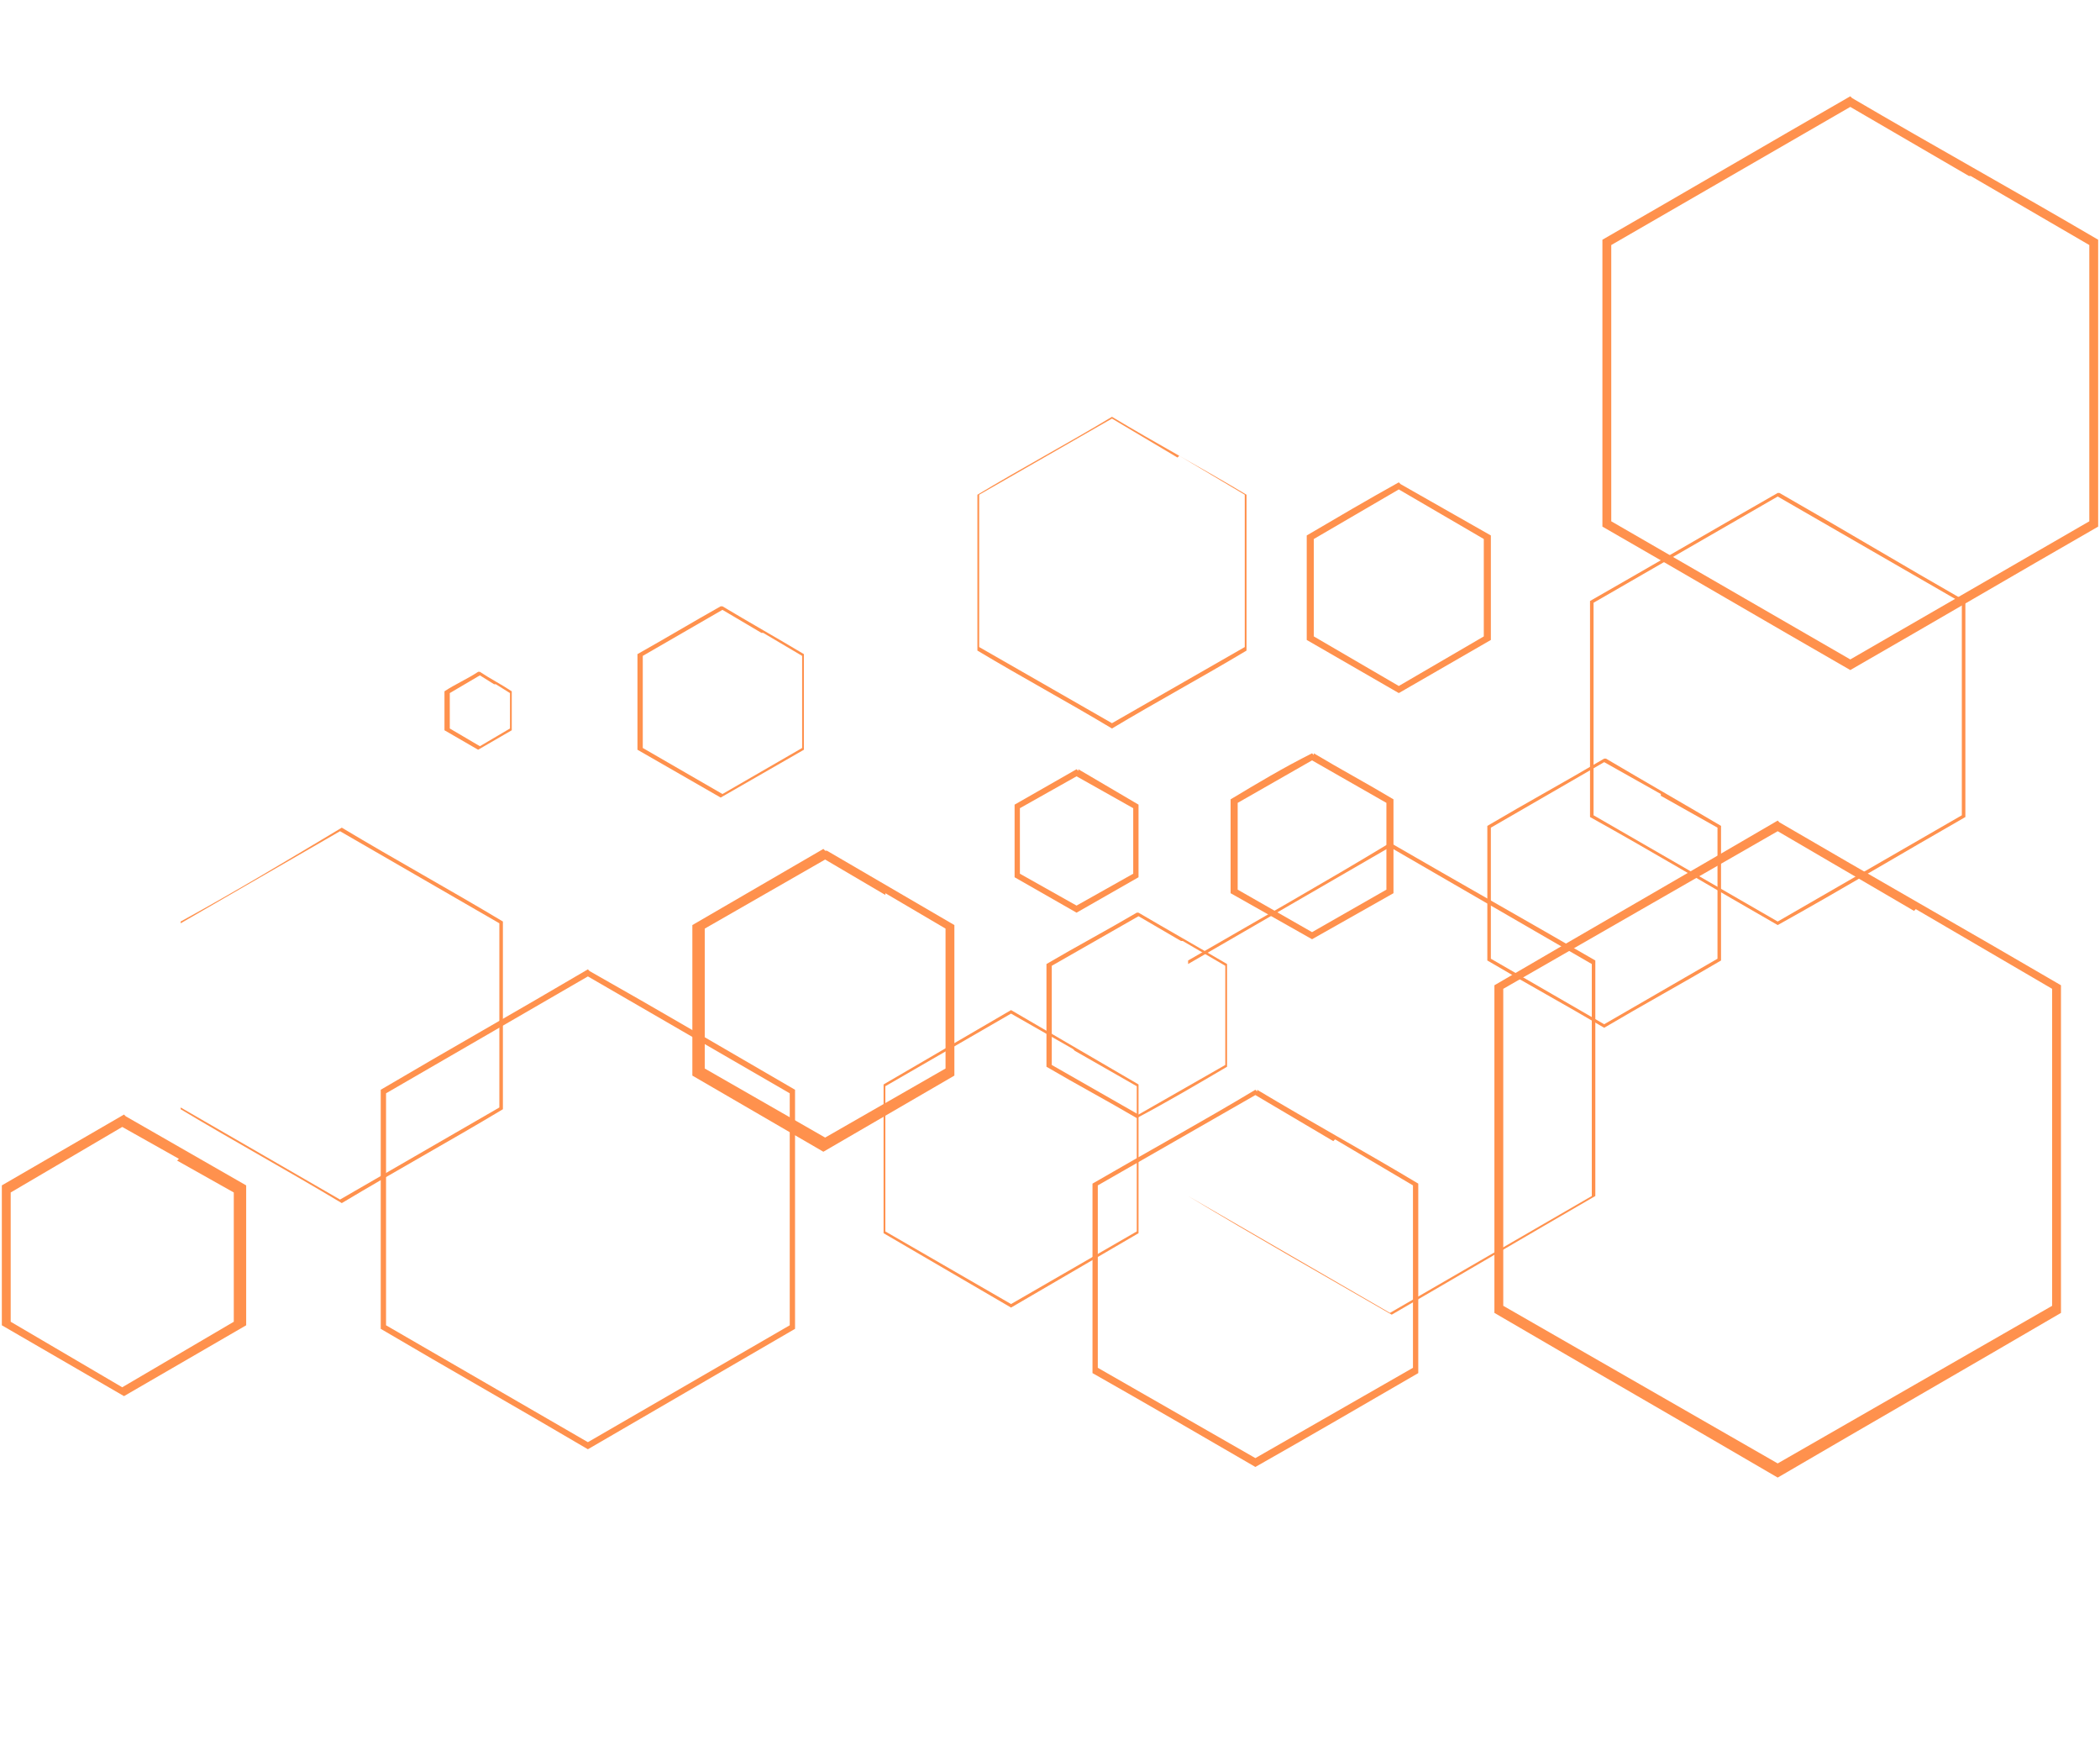 <svg version="1.0" preserveAspectRatio="xMidYMid meet" height="788" viewBox="0 0 705 591" zoomAndPan="magnify" width="940" xmlns:xlink="http://www.w3.org/1999/xlink" xmlns="http://www.w3.org/2000/svg"><defs><clipPath id="2196a497b2"><path clip-rule="nonzero" d="M 501 275 L 692 275 L 692 495.781 L 501 495.781 Z M 501 275"></path></clipPath><clipPath id="1372908ae6"><path clip-rule="nonzero" d="M 537 32.316 L 704.402 32.316 L 704.402 225 L 537 225 Z M 537 32.316"></path></clipPath><clipPath id="c8af8439f2"><path clip-rule="nonzero" d="M 0.594 374 L 83 374 L 83 469 L 0.594 469 Z M 0.594 374"></path></clipPath></defs><path fill-rule="nonzero" fill-opacity="1" d="M 597.391 165.461 C 618.195 177.348 639 189.832 659.805 201.719 L 659.805 274.234 C 639 286.125 618.195 298.605 596.797 310.496 C 575.992 298.605 555.188 286.125 533.793 274.234 L 533.793 201.719 C 554.594 189.832 575.992 177.348 596.797 165.461 Z M 627.707 184.48 L 596.797 166.652 L 534.98 202.312 L 534.98 273.641 L 596.797 309.305 L 658.613 273.641 L 658.613 202.312 Z M 627.707 184.48" fill="#ff914d"></path><path fill-rule="nonzero" fill-opacity="1" d="M 467.219 283.152 C 489.805 296.23 512.988 309.305 535.574 322.383 L 535.574 401.438 C 512.988 414.516 489.805 428.184 467.219 441.262 C 444.633 428.184 421.449 415.109 398.863 401.438 L 398.863 322.383 C 421.449 309.305 444.633 296.23 467.219 282.559 Z M 500.504 303.957 L 466.625 284.34 L 398.863 323.57 L 398.863 401.438 L 466.625 440.668 L 534.387 401.438 L 534.387 323.57 Z M 500.504 303.957" fill="#ff914d"></path><path fill-rule="nonzero" fill-opacity="1" d="M 539.141 254.621 C 552.219 262.348 564.699 269.48 577.777 277.207 L 577.777 322.383 C 564.699 330.109 551.621 337.242 538.547 344.969 C 525.469 337.242 512.395 330.109 499.316 322.383 L 499.316 277.207 C 512.395 269.48 525.469 262.348 538.547 254.621 Z M 557.566 266.508 L 538.547 255.809 L 500.504 277.801 L 500.504 321.789 L 538.547 343.781 L 576.586 321.789 L 576.586 277.801 L 557.566 267.105 Z M 557.566 266.508" fill="#ff914d"></path><g clip-path="url(#2196a497b2)"><path fill-rule="nonzero" fill-opacity="1" d="M 597.391 276.02 C 628.895 294.445 660.398 312.277 691.902 330.703 L 691.902 440.668 C 660.398 459.094 628.301 477.52 596.797 495.945 C 565.293 477.52 533.195 459.094 501.695 440.668 L 501.695 330.703 C 533.195 312.277 565.293 293.852 596.797 275.426 Z M 642.566 305.738 L 596.797 278.992 L 504.664 331.895 L 504.664 438.289 L 596.797 491.191 L 688.93 438.289 L 688.93 331.895 L 643.16 305.145 Z M 642.566 305.738" fill="#ff914d"></path></g><path fill-rule="nonzero" fill-opacity="1" d="M 339.422 339.027 C 353.688 347.348 367.953 355.668 382.219 363.988 L 382.219 413.918 C 367.953 422.242 353.688 430.562 339.422 438.883 C 325.156 430.562 310.891 422.242 296.625 413.918 L 296.625 363.988 C 310.891 355.668 325.156 347.348 339.422 339.027 Z M 360.227 352.102 L 339.422 340.215 L 297.223 364.586 L 297.223 413.324 L 339.422 437.695 L 381.625 413.324 L 381.625 364.586 L 360.82 352.695 Z M 360.227 352.102" fill="#ff914d"></path><path fill-rule="nonzero" fill-opacity="1" d="M 422.043 365.773 C 439.875 376.473 458.301 386.578 476.133 397.277 L 476.133 460.875 C 457.707 471.574 439.281 482.273 421.449 492.379 C 403.023 481.68 384.598 470.98 366.766 460.875 L 366.766 397.277 C 385.191 386.578 403.617 376.473 421.449 365.773 L 422.043 366.367 Z M 447.602 383.012 L 421.449 367.555 L 368.547 397.871 L 368.547 459.094 L 421.449 489.406 L 474.352 459.094 L 474.352 397.871 L 448.199 382.418 Z M 447.602 383.012" fill="#ff914d"></path><path fill-rule="nonzero" fill-opacity="1" d="M 362.012 258.188 L 382.219 270.074 L 382.219 294.445 L 361.414 306.332 L 340.613 294.445 L 340.613 270.074 L 361.414 258.188 L 362.012 258.781 Z M 370.926 265.914 L 361.414 260.566 L 342.395 271.266 L 342.395 293.258 L 361.414 303.957 L 380.438 293.258 L 380.438 271.266 Z M 370.926 265.914" fill="#ff914d"></path><path fill-rule="nonzero" fill-opacity="1" d="M 373.305 139.902 C 388.164 148.82 403.617 157.141 418.477 166.055 L 418.477 218.363 C 403.617 227.277 388.164 235.602 373.305 244.516 C 358.445 235.602 342.988 227.277 328.129 218.363 L 328.129 166.055 C 342.988 157.141 358.445 148.82 373.305 139.902 Z M 395.297 153.574 L 373.305 140.496 L 328.723 166.055 L 328.723 217.176 L 373.305 242.734 L 417.883 217.176 L 417.883 166.055 L 395.891 152.98 Z M 395.297 153.574" fill="#ff914d"></path><path fill-rule="nonzero" fill-opacity="1" d="M 161.105 225.496 C 164.672 227.875 168.238 229.656 171.805 232.035 L 171.805 245.109 L 160.512 251.648 L 149.215 245.109 L 149.215 232.035 C 152.781 229.656 156.945 227.875 160.512 225.496 Z M 165.859 229.656 L 161.105 226.684 L 151 232.629 L 151 244.516 L 161.105 250.461 L 171.207 244.516 L 171.207 232.629 L 166.453 229.656 Z M 165.859 229.656" fill="#ff914d"></path><path fill-rule="nonzero" fill-opacity="1" d="M 197.957 325.949 C 221.137 339.027 244.32 352.695 266.906 365.773 L 266.906 446.016 L 197.363 486.438 C 174.18 472.766 151 459.688 127.816 446.016 L 127.816 365.773 C 151 352.102 174.18 339.027 197.363 325.355 Z M 231.242 347.348 L 197.363 327.73 L 129.602 366.961 L 129.602 444.828 L 197.363 484.059 L 265.125 444.828 L 265.125 366.961 Z M 231.242 347.348" fill="#ff914d"></path><path fill-rule="nonzero" fill-opacity="1" d="M 441.066 252.84 C 449.98 258.188 458.898 262.941 467.812 268.293 L 467.812 299.797 L 440.473 315.25 L 413.129 299.797 L 413.129 268.293 C 422.043 262.941 430.961 257.594 440.473 252.84 L 441.066 253.434 Z M 452.953 262.348 L 440.473 255.215 L 415.508 269.48 L 415.508 298.605 L 440.473 312.871 L 465.434 298.605 L 465.434 269.48 Z M 452.953 262.348" fill="#ff914d"></path><path fill-rule="nonzero" fill-opacity="1" d="M 382.219 306.332 C 392.324 312.277 401.836 317.629 411.941 323.57 L 411.941 358.047 C 401.836 363.988 391.73 369.934 381.625 375.285 C 371.52 369.34 361.414 363.988 351.312 358.047 L 351.312 323.57 C 361.414 317.629 371.52 312.277 381.625 306.332 Z M 396.484 315.844 L 382.219 307.523 L 353.094 324.164 L 353.094 357.453 L 382.219 374.094 L 411.344 357.453 L 411.344 324.164 L 397.078 315.844 Z M 396.484 315.844" fill="#ff914d"></path><path fill-rule="nonzero" fill-opacity="1" d="M 470.191 162.488 L 500.504 179.727 L 500.504 214.797 L 469.598 232.629 L 438.688 214.797 L 438.688 179.727 C 448.793 173.785 458.898 167.84 469.598 161.895 Z M 483.863 172.594 L 469.598 164.273 L 441.066 180.914 L 441.066 213.609 L 469.598 230.25 L 498.129 213.609 L 498.129 180.914 Z M 483.863 172.594" fill="#ff914d"></path><path fill-rule="nonzero" fill-opacity="1" d="M 277.605 285.531 L 320.402 310.496 L 320.402 361.02 L 276.418 386.578 L 232.434 361.02 L 232.434 310.496 L 276.418 284.934 L 277.012 285.531 Z M 297.223 300.391 L 277.012 288.5 L 236.594 311.684 L 236.594 358.641 L 277.012 381.82 L 317.43 358.641 L 317.43 311.684 L 297.223 299.797 Z M 297.223 300.391" fill="#ff914d"></path><path fill-rule="nonzero" fill-opacity="1" d="M 242.535 203.504 C 251.453 208.852 260.961 214.203 269.879 219.551 L 269.879 251.648 L 241.941 267.699 L 214.004 251.648 L 214.004 219.551 C 223.516 214.203 232.434 208.852 241.941 203.504 Z M 255.613 212.418 L 242.535 204.691 L 215.789 220.145 L 215.789 251.055 L 242.535 266.508 L 269.285 251.055 L 269.285 220.145 L 256.207 212.418 Z M 255.613 212.418" fill="#ff914d"></path><path fill-rule="nonzero" fill-opacity="1" d="M 114.742 277.801 C 132.574 288.5 151 298.605 168.832 309.305 L 168.832 372.312 C 151 383.012 132.574 393.117 114.742 403.816 C 96.91 393.117 78.484 383.012 60.652 372.312 L 60.652 309.305 C 79.078 299.199 96.91 288.5 114.742 277.801 Z M 140.895 294.445 L 114.148 278.992 L 60.652 309.898 L 60.652 371.719 L 114.148 402.625 L 167.641 371.719 L 167.641 309.898 Z M 140.895 294.445" fill="#ff914d"></path><g clip-path="url(#1372908ae6)"><path fill-rule="nonzero" fill-opacity="1" d="M 621.762 32.91 C 649.105 48.961 677.039 64.414 704.383 80.465 L 704.383 176.754 C 676.445 192.805 649.105 208.852 621.168 224.902 C 593.23 208.852 565.887 192.805 537.953 176.754 L 537.953 80.465 C 565.887 64.414 593.23 48.367 621.168 32.316 Z M 660.992 59.066 L 621.168 35.883 L 540.922 82.246 L 540.922 174.973 L 621.168 221.336 L 701.41 174.973 L 701.41 82.246 L 661.586 59.066 Z M 660.992 59.066" fill="#ff914d"></path></g><g clip-path="url(#c8af8439f2)"><path fill-rule="nonzero" fill-opacity="1" d="M 42.227 374.688 L 82.645 397.871 L 82.645 444.828 L 41.629 468.605 L 0.617 444.828 L 0.617 397.871 L 41.629 374.094 Z M 60.059 388.953 L 41.035 378.254 L 3.59 400.25 L 3.59 443.641 L 41.035 465.633 L 78.484 443.641 L 78.484 400.25 L 59.461 389.551 Z M 60.059 388.953" fill="#ff914d"></path></g></svg>